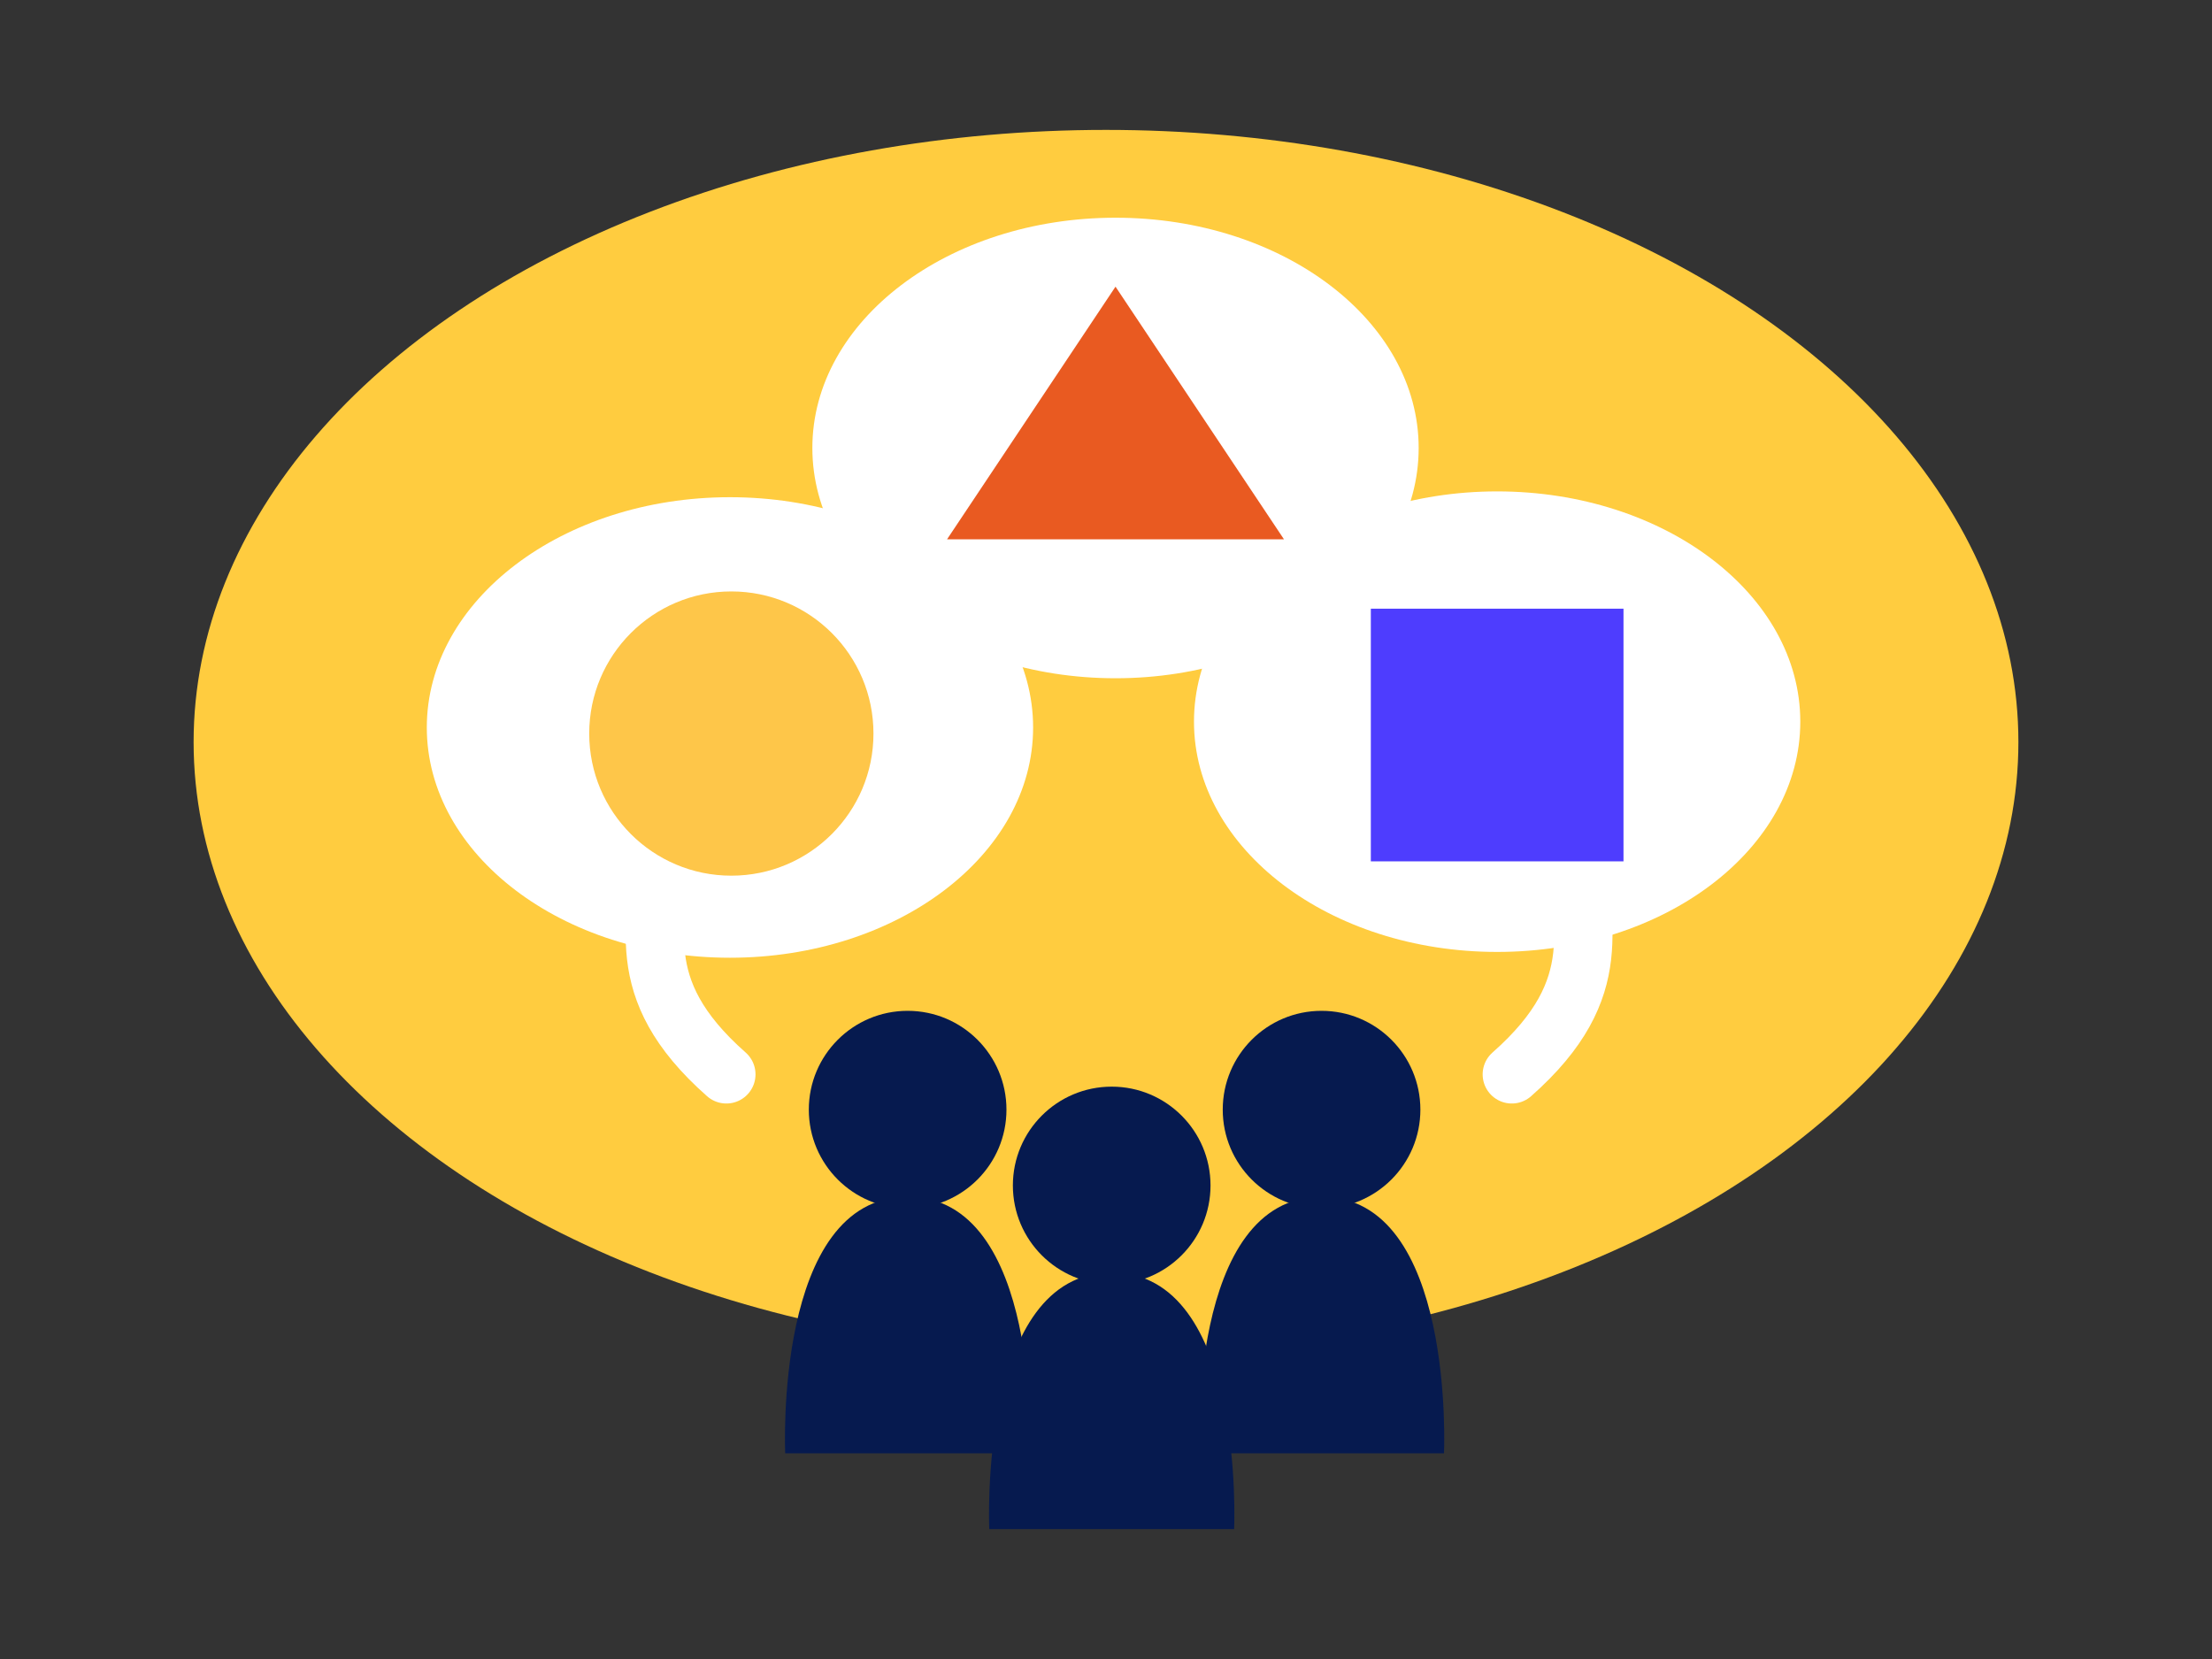 <?xml version="1.0" encoding="UTF-8"?>
<svg xmlns="http://www.w3.org/2000/svg" id="Ebene_6" viewBox="0 0 400 300">
  <rect x="0" y="0" width="400" height="300" fill="#333333" stroke="none"/>
  <defs>
    <style>
      .cls-1 {
        fill: #fff;
      }

      .cls-2 {
        fill: #e95a21;
      }

      .cls-3 {
        fill: #fec649;
      }

      .cls-4 {
        fill: none;
        stroke: #fff;
        stroke-linecap: round;
        stroke-miterlimit: 10;
        stroke-width: 10.54px;
      }

      .cls-5 {
        fill: #ffcc3f;
      }

      .cls-6 {
        fill: #061a4f;
      }

      .cls-7 {
        fill: #4e3dfe;
      }
    </style>
  </defs>
  <ellipse class="cls-5" cx="200" cy="134.19" rx="164.99" ry="110.7"></ellipse>
  <g>
    <path class="cls-6" d="M141.99,262.81h44.28s2.11-46.39-22.14-46.39-22.14,46.39-22.14,46.39Z"></path>
    <circle class="cls-6" cx="164.13" cy="200.66" r="17.87"></circle>
  </g>
  <g>
    <path class="cls-6" d="M216.84,262.81h44.28s2.11-46.39-22.14-46.39-22.14,46.39-22.14,46.39Z"></path>
    <circle class="cls-6" cx="238.98" cy="200.66" r="17.87"></circle>
  </g>
  <path class="cls-6" d="M178.89,276.51h44.28s2.11-46.39-22.14-46.39-22.14,46.39-22.14,46.39Z"></path>
  <circle class="cls-6" cx="201.03" cy="214.37" r="17.87"></circle>
  <ellipse class="cls-1" cx="132" cy="131.55" rx="54.82" ry="41.64"></ellipse>
  <ellipse class="cls-1" cx="201.72" cy="81.01" rx="54.82" ry="41.64"></ellipse>
  <ellipse class="cls-1" cx="270.73" cy="130.5" rx="54.82" ry="41.64"></ellipse>
  <path class="cls-4" d="M119.35,153.16c0,13.71-5.93,25.3,12,41.12"></path>
  <path class="cls-4" d="M285.38,153.16c0,13.71,5.93,25.3-12,41.12"></path>
  <rect class="cls-7" x="247.89" y="110.07" width="45.69" height="45.69"></rect>
  <polygon class="cls-2" points="232.18 97.52 171.26 97.52 201.72 51.84 232.18 97.52"></polygon>
  <circle class="cls-3" cx="132.25" cy="132.65" r="25.7"></circle>
</svg>
